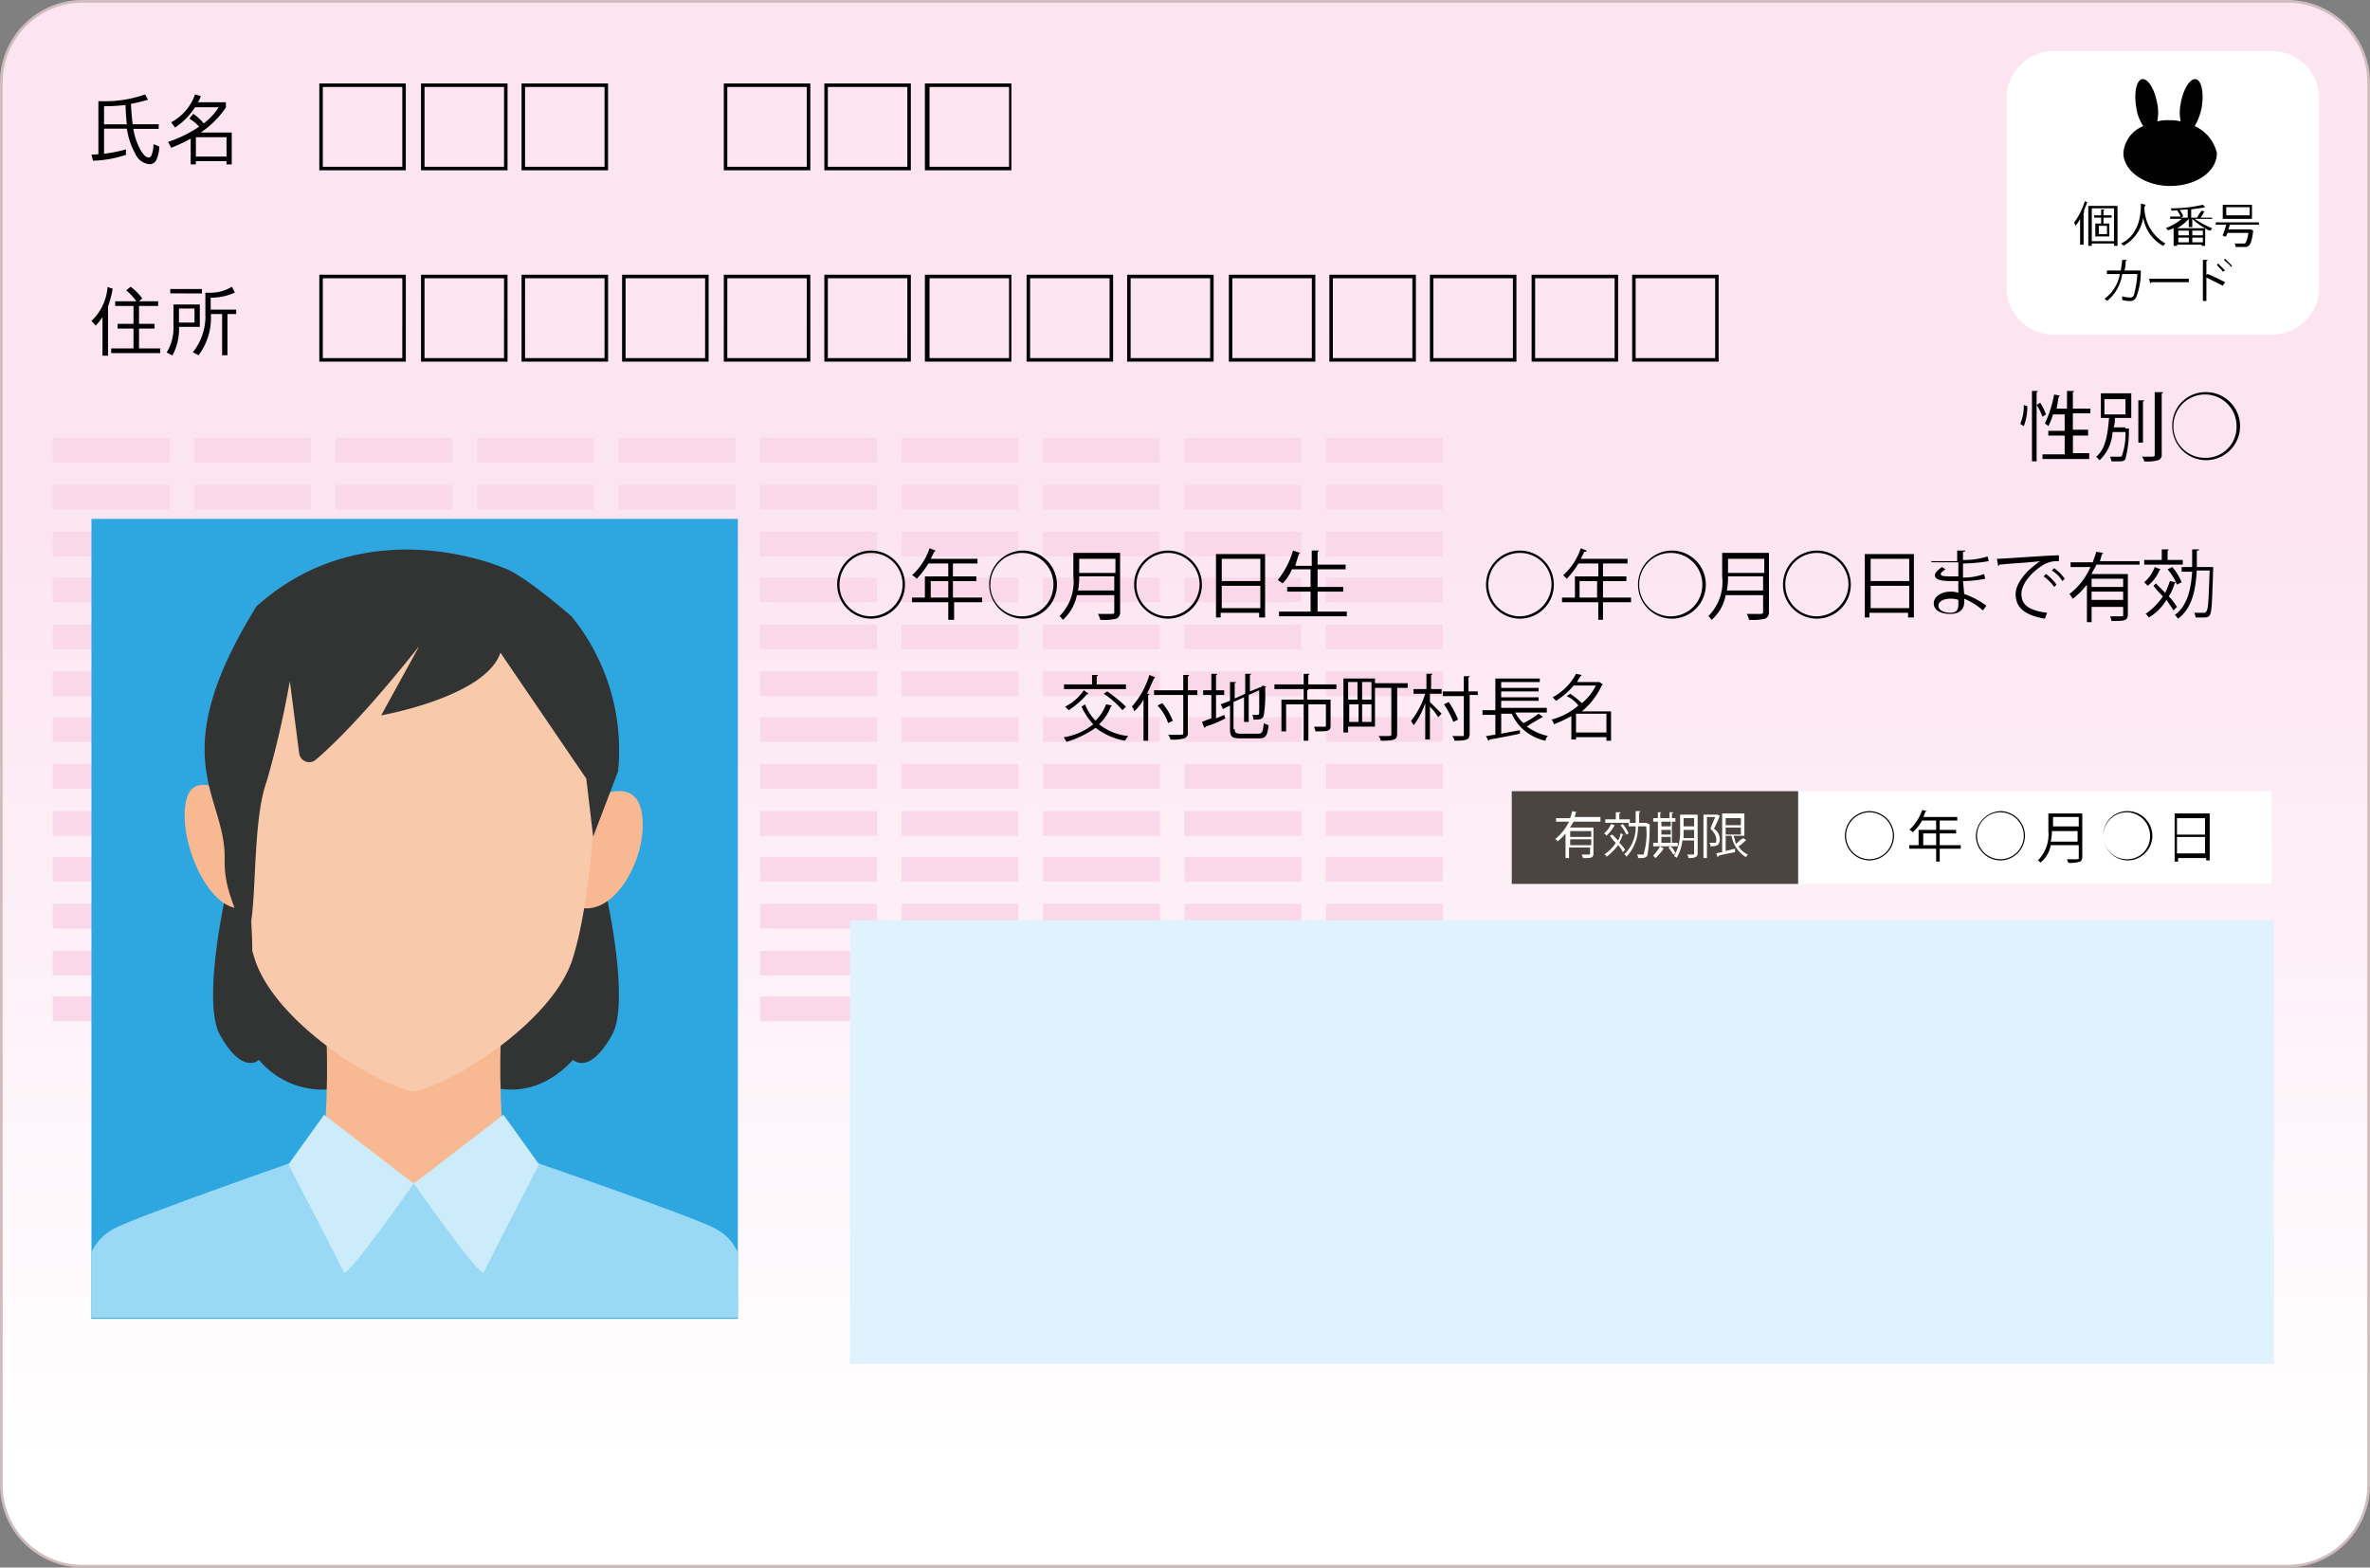 <svg xmlns="http://www.w3.org/2000/svg" xmlns:xlink="http://www.w3.org/1999/xlink" width="220.25" height="145.674" viewBox="0 0 220.25 145.674">
  <rect x="0" y="0" width="220.25" height="145.674" fill="#808080" stroke="none"/>
  <defs>
    <linearGradient id="linear-gradient" x1="0.5" y1="0.937" x2="0.5" y2="0.338" gradientUnits="objectBoundingBox">
      <stop offset="0" stop-color="#fff"/>
      <stop offset="1" stop-color="#fce5f1"/>
    </linearGradient>
    <clipPath id="clip-path">
      <rect id="frame" width="60.073" height="74.258"/>
    </clipPath>
  </defs>
  <g id="card-mynumber-front" transform="translate(0.125 0.125)">
    <path id="bg" d="M7.552,0h204.9A7.543,7.543,0,0,1,220,7.533V137.891a7.543,7.543,0,0,1-7.552,7.533H7.552A7.543,7.543,0,0,1,0,137.891V7.533A7.543,7.543,0,0,1,7.552,0Z" stroke="#d0bcbc" stroke-width="0.25" fill="url(#linear-gradient)"/>
    <path id="grid" d="M2211.2-7.922v-2.29h10.864v2.29Zm-13.146,0v-2.29h10.864v2.29Zm-13.146,0v-2.29h10.864v2.29Zm-13.146,0v-2.29h10.864v2.29Zm-13.146,0v-2.29h10.865v2.29Zm-13.146,0v-2.29h10.864v2.29Zm-13.146,0v-2.29h10.864v2.29Zm-13.146,0v-2.29h10.864v2.29Zm-13.146,0v-2.29h10.864v2.29Zm-13.146,0v-2.29h10.864v2.29ZM2211.2-12.176v-2.291h10.864v2.291Zm-13.146,0v-2.291h10.864v2.291Zm-13.146,0v-2.291h10.864v2.291Zm-13.146,0v-2.291h10.864v2.291Zm-13.146,0v-2.291h10.865v2.291Zm-13.146,0v-2.291h10.864v2.291Zm-13.146,0v-2.291h10.864v2.291Zm-13.146,0v-2.291h10.864v2.291Zm-13.146,0v-2.291h10.864v2.291Zm-13.146,0v-2.291h10.864v2.291ZM2211.2-16.539v-2.29h10.864v2.29Zm-13.146,0v-2.29h10.864v2.29Zm-13.146,0v-2.29h10.864v2.29Zm-13.146,0v-2.29h10.864v2.29Zm-13.146,0v-2.29h10.865v2.29Zm-13.146,0v-2.29h10.864v2.29Zm-13.146,0v-2.29h10.864v2.29Zm-13.146,0v-2.29h10.864v2.29Zm-13.146,0v-2.29h10.864v2.29Zm-13.146,0v-2.29h10.864v2.29ZM2211.2-20.9v-2.29h10.864v2.29Zm-13.146,0v-2.29h10.864v2.29Zm-13.146,0v-2.29h10.864v2.29Zm-13.146,0v-2.29h10.864v2.29Zm-13.146,0v-2.29h10.865v2.29Zm-13.146,0v-2.29h10.864v2.29Zm-13.146,0v-2.29h10.864v2.29Zm-13.146,0v-2.29h10.864v2.29Zm-13.146,0v-2.29h10.864v2.29Zm-13.146,0v-2.29h10.864v2.29ZM2211.2-25.156v-2.29h10.864v2.29Zm-13.146,0v-2.29h10.864v2.29Zm-13.146,0v-2.29h10.864v2.29Zm-13.146,0v-2.29h10.864v2.29Zm-13.146,0v-2.29h10.865v2.29Zm-13.146,0v-2.29h10.864v2.29Zm-13.146,0v-2.29h10.864v2.29Zm-13.146,0v-2.29h10.864v2.29Zm-13.146,0v-2.29h10.864v2.29Zm-13.146,0v-2.29h10.864v2.29ZM2211.2-29.519v-2.29h10.864v2.29Zm-13.146,0v-2.29h10.864v2.29Zm-13.146,0v-2.29h10.864v2.29Zm-13.146,0v-2.29h10.864v2.29Zm-13.146,0v-2.29h10.865v2.29Zm-13.146,0v-2.29h10.864v2.29Zm-13.146,0v-2.29h10.864v2.29Zm-13.146,0v-2.29h10.864v2.29Zm-13.146,0v-2.29h10.864v2.29Zm-13.146,0v-2.29h10.864v2.29ZM2211.2-33.882v-2.29h10.864v2.29Zm-13.146,0v-2.29h10.864v2.29Zm-13.146,0v-2.29h10.864v2.29Zm-13.146,0v-2.29h10.864v2.29Zm-13.146,0v-2.29h10.865v2.29Zm-13.146,0v-2.29h10.864v2.29Zm-13.146,0v-2.29h10.864v2.29Zm-13.146,0v-2.29h10.864v2.29Zm-13.146,0v-2.29h10.864v2.29Zm-13.146,0v-2.29h10.864v2.29ZM2211.2-38.135v-2.29h10.864v2.29Zm-13.146,0v-2.29h10.864v2.29Zm-13.146,0v-2.29h10.864v2.29Zm-13.146,0v-2.29h10.864v2.29Zm-13.146,0v-2.29h10.865v2.29Zm-13.146,0v-2.29h10.864v2.29Zm-13.146,0v-2.29h10.864v2.29Zm-13.146,0v-2.29h10.864v2.29Zm-13.146,0v-2.29h10.864v2.29Zm-13.146,0v-2.29h10.864v2.29ZM2211.2-42.5v-2.29h10.864v2.29Zm-13.146,0v-2.29h10.864v2.29Zm-13.146,0v-2.29h10.864v2.29Zm-13.146,0v-2.29h10.864v2.29Zm-13.146,0v-2.29h10.865v2.29Zm-13.146,0v-2.29h10.864v2.29Zm-13.146,0v-2.29h10.864v2.29Zm-13.146,0v-2.29h10.864v2.29Zm-13.146,0v-2.29h10.864v2.29Zm-13.146,0v-2.29h10.864v2.29ZM2211.2-46.861v-2.29h10.864v2.29Zm-13.146,0v-2.29h10.864v2.29Zm-13.146,0v-2.29h10.864v2.29Zm-13.146,0v-2.29h10.864v2.29Zm-13.146,0v-2.29h10.865v2.29Zm-13.146,0v-2.29h10.864v2.29Zm-13.146,0v-2.29h10.864v2.29Zm-13.146,0v-2.29h10.864v2.29Zm-13.146,0v-2.29h10.864v2.29Zm-13.146,0v-2.29h10.864v2.29ZM2211.2-51.115v-2.291h10.864v2.291Zm-13.146,0v-2.291h10.864v2.291Zm-13.146,0v-2.291h10.864v2.291Zm-13.146,0v-2.291h10.864v2.291Zm-13.146,0v-2.291h10.865v2.291Zm-13.146,0v-2.291h10.864v2.291Zm-13.146,0v-2.291h10.864v2.291Zm-13.146,0v-2.291h10.864v2.291Zm-13.146,0v-2.291h10.864v2.291Zm-13.146,0v-2.291h10.864v2.291ZM2211.2-55.478v-2.291h10.864v2.291Zm-13.146,0v-2.291h10.864v2.291Zm-13.146,0v-2.291h10.864v2.291Zm-13.146,0v-2.291h10.864v2.291Zm-13.146,0v-2.291h10.865v2.291Zm-13.146,0v-2.291h10.864v2.291Zm-13.146,0v-2.291h10.864v2.291Zm-13.146,0v-2.291h10.864v2.291Zm-13.146,0v-2.291h10.864v2.291Zm-13.146,0v-2.291h10.864v2.291ZM2211.2-59.841v-2.291h10.864v2.291Zm-13.146,0v-2.291h10.864v2.291Zm-13.146,0v-2.291h10.864v2.291Zm-13.146,0v-2.291h10.864v2.291Zm-13.146,0v-2.291h10.865v2.291Zm-13.146,0v-2.291h10.864v2.291Zm-13.146,0v-2.291h10.864v2.291Zm-13.146,0v-2.291h10.864v2.291Zm-13.146,0v-2.291h10.864v2.291Zm-13.146,0v-2.291h10.864v2.291Z" transform="translate(-2088.104 102.701)" fill="#fad8e9"/>
    <g id="content" transform="translate(8.373 7.63)">
      <g id="address" transform="translate(0 17.779)">
        <path id="value" d="M2064.015,37.921V29.849h8.039v8.071Zm.326-.327h7.388V30.177h-7.388Zm-9.669.327V29.849h8.039v8.071Zm.326-.327h7.387V30.177H2055Zm-9.778.327V29.849h8.04v8.071Zm.326-.327h7.388V30.177h-7.388Zm-9.669.327V29.849h8.04v8.071Zm.326-.327h7.388V30.177H2036.2Zm-9.669.327V29.849h8.04v8.071Zm.326-.327h7.388V30.177h-7.388Zm-9.778.327V29.849h8.039v8.071Zm.326-.327h7.388V30.177h-7.388Zm-9.669.327V29.849h8.039v8.071Zm.326-.327h7.387V30.177h-7.387Zm-9.778.327V29.849h8.039v8.071Zm.434-.327h7.388V30.177h-7.388Zm-9.778.327V29.849h8.039v8.071Zm.326-.327h7.388V30.177h-7.388Zm-9.669.327V29.849h8.04v8.071Zm.326-.327h7.388V30.177h-7.388Zm-9.778.327V29.849h8.04v8.071Zm.326-.327h7.388V30.177h-7.388Zm-9.669.327V29.849h8.04v8.071Zm.326-.327h7.388V30.177h-7.388Zm-9.669.327V29.849h8.039v8.071Zm.326-.327h7.388V30.177h-7.388Zm-9.778.327V29.849h8.04v8.071Zm.326-.327h7.388V30.177h-7.388Z" transform="translate(-1920.833 -29.849)"/>
        <path id="label" d="M1840.727,932.2v-3.588a5.052,5.052,0,0,1-.632.793l-.395-.436a4.846,4.846,0,0,0,1.5-3.152l.474.159a9.042,9.042,0,0,1-.434,1.645v4.58Zm5.963-.3a4.284,4.284,0,0,0,.632-2.379v-2.082h2.449v2.082h-1.935a5.133,5.133,0,0,1-.612,2.657Zm1.145-2.776h1.442v-1.308h-1.442Zm4.009,3.033v-3.826H1850.8a5.778,5.778,0,0,1-1.145,3.826l-.533-.277a5.293,5.293,0,0,0,1.165-3.549v-1.982h.533a3.847,3.847,0,0,0,1.935-.555l.277.535a5.2,5.2,0,0,1-2.251.476v1.11h2.37v.416h-.81v3.826Zm-10.308-.2v-.436h2.073v-1.844h-1.481v-.436h1.481v-1.665h-1.7v-.436h1.955a4.985,4.985,0,0,0-.928-1.011l.4-.337a4.731,4.731,0,0,1,1.086,1.09l-.3.258h1.777v.436h-1.777v1.665h1.442v.436h-1.442v1.844h1.975v.436Zm5.49-5.551V926h2.942v.416Z" transform="translate(-1839.7 -924.678)"/>
      </g>
      <g id="name" transform="translate(0)">
        <path id="value-2" data-name="value" d="M1998.287,145.782v-8.071h8.039v8.071Zm.434-.327h7.388v-7.417h-7.388Zm-9.778.327v-8.071h8.039v8.071Zm.326-.327h7.388v-7.417h-7.388Zm-9.669.327v-8.071h8.04v8.071Zm.326-.327h7.388v-7.417h-7.388Zm-19.121.327v-8.071h8.04v8.071Zm.326-.327h7.388v-7.417h-7.388Zm-9.669.327v-8.071h8.039v8.071Zm.326-.327h7.388v-7.417h-7.388Zm-9.778.327v-8.071h8.04v8.071Zm.326-.327h7.388v-7.417h-7.388Z" transform="translate(-1920.833 -137.711)"/>
        <path id="label-2" data-name="label" d="M1852.252,932.3V932h-2.845v.3h-.484v-2.391a15.222,15.222,0,0,1-1.816.851l-.283-.547a11.99,11.99,0,0,0,2.886-1.418,4.229,4.229,0,0,0-.908-.75l.363-.446a5.129,5.129,0,0,1,.969.891,5.7,5.7,0,0,0,1.392-1.5h-2.2a6.344,6.344,0,0,1-1.856,1.884l-.363-.486a4.653,4.653,0,0,0,2.22-2.593l.545.162a4.844,4.844,0,0,1-.262.567h2.583v.486a8.567,8.567,0,0,1-2.341,2.33h2.886V932.3Zm-2.845-.729h2.845v-1.8h-2.845Zm-5.651-.3a6.657,6.657,0,0,1-.726-2.067c-.02-.081-.02-.142-.04-.223h-2.119v2.33a13.475,13.475,0,0,0,2.038-.405v.506a10.7,10.7,0,0,1-3.068.547l-.141-.567c.222,0,.444-.02.646-.04v-4.923h.5a11.04,11.04,0,0,0,3.834-.628l.283.486a14.032,14.032,0,0,1-1.594.385c.04.729.1,1.378.161,1.9h2.422V929h-2.361a6.377,6.377,0,0,0,.605,1.844c.3.547.565.811.807.811.141,0,.242-.081.3-.263a2.738,2.738,0,0,0,.161-.973l.545.223a3.406,3.406,0,0,1-.262,1.216.692.692,0,0,1-.646.425A1.606,1.606,0,0,1,1843.756,931.271Zm-2.886-4.376v1.682h2.119c-.061-.507-.1-1.114-.121-1.8A16.045,16.045,0,0,1,1840.871,926.894Z" transform="translate(-1839.7 -924.778)"/>
      </g>
      <g id="gender" transform="translate(179.251 28.577)">
        <path id="value-3" data-name="value" d="M990.493-29.554h.652c.543,0,.543,0,.543-.218v-5.781h.761c0,.109,0,.109-.109.109v5.672a.5.5,0,0,1-.326.545,3.736,3.736,0,0,1-1.3.109A.827.827,0,0,0,990.493-29.554Zm-2.825.436c0-.109-.109-.327-.109-.436h.869c.109,0,.217,0,.217-.109a6.04,6.04,0,0,0,.326-2.181h-1.2a3.924,3.924,0,0,1-1.2,2.618l-.326-.327c.978-.764,1.086-2.4,1.2-3.6h-.76v-2.291h2.825v2.291h-1.521a2.718,2.718,0,0,1-.109.873h1.086v.109h.326v.109a10.453,10.453,0,0,1-.326,2.727c-.109.218-.326.218-.76.218Zm-.652-4.363h1.956V-34.9h-1.956Zm-6.736,4.363v-6.544h.543a.107.107,0,0,1-.109.109v6.435Zm13.037-3.272a3.092,3.092,0,0,1,3.151-3.163,3.159,3.159,0,0,1,3.151,3.163,3.159,3.159,0,0,1-3.151,3.163A3.159,3.159,0,0,1,993.318-32.39Zm.109,0a2.927,2.927,0,0,0,2.933,2.945,2.861,2.861,0,0,0,2.933-2.945,2.927,2.927,0,0,0-2.933-2.945A2.927,2.927,0,0,0,993.427-32.39Zm-12.168,3.054v-.436h2.064v-1.745H981.8v-.436h1.521V-33.48h-1.086a5.62,5.62,0,0,1-.435,1.091c-.109-.109-.217-.218-.326-.218a11.5,11.5,0,0,0,.869-2.727l.543.109-.109.109c-.109.327-.109.764-.217,1.091h.978v-1.636h.652a.107.107,0,0,1-.109.109v1.527h1.63v.436h-1.63v1.527H985.5v.545h-1.412v1.636H985.6v.545Zm2.825-.545h0Zm6.084-.982v-3.927h.543a.107.107,0,0,1-.109.109v3.818Zm-10.973-1.745a4.167,4.167,0,0,0,.326-1.745l.326.109a4.715,4.715,0,0,1-.326,1.854Zm1.521-1.745.326-.218a5.106,5.106,0,0,1,.543,1.091l-.326.218A5.1,5.1,0,0,0,980.716-34.353Zm9.343-.436h0Zm-9.886-.873h0Z" transform="translate(-979.195 35.662)"/>
      </g>
      <g id="misc" transform="translate(90.382 54.863)">
        <path id="value-4" data-name="value" d="M1520.489-189.248a5.633,5.633,0,0,0,2.716-1.2,6.113,6.113,0,0,1-1.086-1.636l.326-.218a4.577,4.577,0,0,0,.978,1.527,4.576,4.576,0,0,0,.978-1.527l.543.109-.109.109a4.315,4.315,0,0,1-1.086,1.636,5.125,5.125,0,0,0,2.716,1.091c-.109.109-.217.327-.326.436a6.251,6.251,0,0,1-2.716-1.2,9.009,9.009,0,0,1-2.716,1.309C1520.706-188.921,1520.489-189.139,1520.489-189.248Zm50.41.327v-.327h-2.825v.218h-.435v-2.181a10.95,10.95,0,0,1-1.629.764.828.828,0,0,0-.218-.436,6.151,6.151,0,0,0,2.5-1.309,2.961,2.961,0,0,0-1.087-.873l.326-.218a7.627,7.627,0,0,1,1.086.873,4.825,4.825,0,0,0,1.3-1.636h-2.064a6.945,6.945,0,0,1-1.63,1.418l-.326-.327a5.184,5.184,0,0,0,2.173-2.181l.543.109-.109.109a2.384,2.384,0,0,0-.326.545h2.064l.326.218-.109.109a6.761,6.761,0,0,1-1.847,2.4h2.716v2.727Zm-2.825-.763h2.825v-1.745h-2.825Zm-5.975-1.745h-.978v1.854c.543-.109,1.2-.218,1.738-.327v.327c-.978.218-2.173.436-2.825.545a.107.107,0,0,1-.109.109l-.217-.436c.217,0,.543-.109.869-.109v-1.854h-1.2v-.436h1.2V-194.7h4.128v.327h-3.585v.545h3.476v.327h-3.476v.545h3.476v.327h-3.476v.654h4.237v.436h-2.933a3.4,3.4,0,0,0,.76.982,8,8,0,0,0,1.412-.873l.435.327h-.109c-.326.218-.978.545-1.412.873a5.355,5.355,0,0,0,1.955.873.568.568,0,0,0-.217.436A4.374,4.374,0,0,1,1562.1-191.43Zm-5.541,2.072h.978c.109,0,.109,0,.109-.109v-3.6h-1.955v-.436h1.955v-1.418h.543a.107.107,0,0,1-.109.109v1.309h.869v.327h-.76v3.6c0,.545-.217.654-1.412.654A.828.828,0,0,0,1556.558-189.357Zm-6.844,0h.652c.543,0,.543,0,.543-.218v-4.254h-1.521v-.436h3.042v.436h-.978v4.254c0,.545-.217.654-1.521.654A.828.828,0,0,0,1549.714-189.357Zm-6.953.436V-192.3h-1.63v2.509h-.435v-2.945h2.064v-.982h-2.716v-.436h2.716v-.982h.543a.107.107,0,0,1-.109.109v.873h2.607v.436H1543.2a.107.107,0,0,1-.109.109v.873h2.173v2.4c0,.545-.217.545-1.412.545,0-.109-.109-.327-.109-.436h.978c.109,0,.109,0,.109-.109V-192.3h-1.63v3.381Zm-14.884,0v-3.818a4.266,4.266,0,0,1-.869,1.091.828.828,0,0,0-.217-.436,7.683,7.683,0,0,0,1.63-2.945l.543.218-.109.109c-.217.436-.435.982-.652,1.418h.217a.107.107,0,0,1-.109.109v4.254Zm26.183-.109v-3.381a7.358,7.358,0,0,1-1.086,2.072c0-.109-.217-.327-.217-.436a7.8,7.8,0,0,0,1.3-2.509h-1.086v-.436h1.2v-1.418h.543a.107.107,0,0,1-.109.109v1.309h.978v.436h-1.086v.764l1.086,1.091-.326.327a4.833,4.833,0,0,0-.76-.982v3.054Zm-23.9-.436h.76c.652,0,.652,0,.652-.218v-3.49h-2.716v-.436h2.716v-1.418h.543a.107.107,0,0,1-.109.109v1.309h.869v.436H1532v3.49a.5.5,0,0,1-.326.545,3.736,3.736,0,0,1-1.3.109A.829.829,0,0,0,1530.158-189.466Zm6.736.327c-.76,0-.978-.109-.978-.873v-2.181l-.652.327-.217-.436.869-.327v-1.745h.543a.107.107,0,0,1-.109.109v1.418l.978-.436v-1.854h.543a.107.107,0,0,1-.109.109v1.527l1.086-.436.109-.109.326.109-.109.109a12.767,12.767,0,0,1-.109,2.509c-.109.436-.326.436-.978.436a.658.658,0,0,0-.109-.436h.435c.109,0,.217,0,.217-.218v-2.072l-.978.436v2.509h-.435v-2.29l-.978.436v2.509h.109c0,.327.109.436.543.436h1.63c.435,0,.435-.218.543-.982.109.109.326.109.435.218-.109.873-.217,1.2-.869,1.2Zm9.561-.545V-194.7h2.933v4.472h-2.5v.545Zm1.738-.982h.869V-192.3h-.869Zm-1.2,0h.869V-192.3H1547Zm1.2-2.072h.869v-1.636h-.869Zm-1.3,0h.869v-1.636h-.869Zm-13.58,2.072a7.478,7.478,0,0,1,.869-.327v-2.181h-.76v-.436h.76v-1.527h.543a.107.107,0,0,1-.109.109v1.418h.76v.436h-.76v2.181l.76-.327.109.327a11.115,11.115,0,0,1-1.847.764.107.107,0,0,1-.109.109Zm-4.128-1.527.434-.218a5.4,5.4,0,0,1,.978,1.636l-.434.218A4.365,4.365,0,0,0,1529.18-192.193Zm26.617-.109.435-.218a8.11,8.11,0,0,1,.869,1.636l-.435.218A8.114,8.114,0,0,0,1555.8-192.3ZM1571.333-191.648Zm0-.109v0Zm-47.151-1.527.326-.218a13.666,13.666,0,0,1,1.738,1.418l-.326.327A8.291,8.291,0,0,0,1524.183-193.284Zm-3.585,1.2a4.655,4.655,0,0,0,1.738-1.527l.435.327s-.109.109-.109,0a7.615,7.615,0,0,1-1.738,1.527ZM1558.948-193.5Zm0-.109v0Zm-38.459-.109v-.436h2.607v-.873h.543a.107.107,0,0,1-.109.109v.764h2.716v.436Z" transform="translate(-1520.489 195.138)"/>
      </g>
      <path id="expiry" d="M1337.448-117.462v-3.49a7.39,7.39,0,0,1-1.3,1.309c-.109-.109-.217-.327-.326-.436a6.3,6.3,0,0,0,1.955-2.509h-1.847v-.436h2.064l.326-.982.652.109-.109.109c-.109.218-.109.436-.217.654h3.694v.327h-4.02c-.109.327-.326.545-.435.873h3.368v3.709c0,.654-.326.654-1.521.654,0-.109-.109-.327-.109-.436h.652c.543,0,.543,0,.543-.109v-.764h-2.933v1.418Zm.434-2.072h2.933v-.764h-2.933Zm0-1.2h2.933v-.764h-2.933Zm-32.049,2.509h.869c.652,0,.652,0,.652-.218v-1.527h-3.477a4.1,4.1,0,0,1-1.3,2.29c-.109-.109-.217-.327-.326-.327a4.513,4.513,0,0,0,1.3-3.708V-123.9h4.346v5.454a.66.66,0,0,1-.326.654,4.92,4.92,0,0,1-1.521.109A1.843,1.843,0,0,0,1305.833-118.225Zm-1.847-2.181h3.368v-1.309h-3.259A6.285,6.285,0,0,1,1303.986-120.407Zm.109-1.636h3.368v-1.309h-3.368Zm-12.059,4.363v-1.636h-3.368v-.436h1.2v-1.963h2.173v-1.2h-1.847a8,8,0,0,1-1.087,1.418l-.326-.327a5.922,5.922,0,0,0,1.63-2.509l.543.218c0,.109-.109.109-.217.109l-.326.655h4.346v.436h-2.282v1.2h2.173v.436h-2.173v1.527h2.607v.436h-2.607v1.636Zm-1.738-2.072h1.63v-1.527h-1.63Zm55.3,1.636c1.2-.873,1.521-2.4,1.63-4.036h-.978v-.436h.978v-1.636h.652c0,.109-.109.109-.217.109v1.527h1.521v.109c-.109,3.054-.109,4.036-.326,4.363-.109.218-.326.218-.761.218h-.543c0-.109-.109-.327-.109-.436h.869c.109,0,.109,0,.217-.109.217-.218.217-1.2.326-3.818h-1.2c-.109,1.854-.435,3.49-1.738,4.472C1345.813-117.9,1345.7-118.116,1345.6-118.116Zm-14.775-1.963c0-.982.978-2.182,2.281-3.054-.76.109-2.825.218-3.8.327a.107.107,0,0,1-.109.109l-.109-.654c.543,0,4.889-.327,5.758-.327v.545h-.217a2.469,2.469,0,0,0-1.2.327c-1.087.655-2.064,1.745-2.064,2.727s.652,1.527,2.39,1.745l-.217.545C1331.581-118.116,1330.82-118.88,1330.82-120.079Zm-21.62-.873a3.159,3.159,0,0,1,3.151-3.163,3.159,3.159,0,0,1,3.151,3.163,3.159,3.159,0,0,1-3.151,3.163A3.159,3.159,0,0,1,1309.2-120.952Zm.217,0a2.927,2.927,0,0,0,2.933,2.945,3,3,0,0,0,2.933-2.945,2.927,2.927,0,0,0-2.933-2.945A2.927,2.927,0,0,0,1309.418-120.952Zm-13.689,0a3.159,3.159,0,0,1,3.151-3.163,3.159,3.159,0,0,1,3.151,3.163,3.159,3.159,0,0,1-3.151,3.163A3.159,3.159,0,0,1,1295.729-120.952Zm.109,0a2.927,2.927,0,0,0,2.933,2.945,2.926,2.926,0,0,0,2.933-2.945,2.927,2.927,0,0,0-2.933-2.945A2.927,2.927,0,0,0,1295.838-120.952Zm-14.232,0a3.159,3.159,0,0,1,3.151-3.163,3.159,3.159,0,0,1,3.151,3.163,3.159,3.159,0,0,1-3.151,3.163A3.159,3.159,0,0,1,1281.605-120.952Zm.217,0a2.927,2.927,0,0,0,2.933,2.945,3,3,0,0,0,2.933-2.945,2.927,2.927,0,0,0-2.933-2.945A2.927,2.927,0,0,0,1281.823-120.952Zm39,3.054v-.436h-3.585v.436h-.435v-5.89h4.563v5.89Zm-3.477-.873h3.585v-2.072h-3.585Zm0-2.509h3.585v-2.072h-3.585Zm25.531,3.054a5.83,5.83,0,0,0,1.63-1.636,7.031,7.031,0,0,1-.869-.982l.217-.218.869.873a11.345,11.345,0,0,0,.435-1.091l.543.109-.109.109a4.04,4.04,0,0,1-.543,1.2,4.84,4.84,0,0,1,.761.982l-.326.327c-.109-.218-.435-.655-.652-.982a4.688,4.688,0,0,1-1.63,1.636C1343.1-118.007,1342.988-118.225,1342.88-118.225Zm-19.664-.982c0-.654.76-1.091,1.521-1.091a2.114,2.114,0,0,1,.761.109v-1.091h-.652c-1.2,0-1.521-.218-1.521-.545,0-.218.217-.436.652-.763l.326.218c-.326.218-.435.327-.435.436,0,.218.326.218,1.2.218h.434v-1.309H1323v-.109h2.39v-.982h.76c0,.109-.109.109-.217.109v.764a7.2,7.2,0,0,0,2.282-.327l.109.436a14.908,14.908,0,0,1-2.39.218v1.309a5.661,5.661,0,0,0,1.956-.327l.109.436a10.908,10.908,0,0,1-2.064.218l.109,1.2a7.616,7.616,0,0,1,2.064,1.091l-.326.436a6.382,6.382,0,0,0-1.738-1.091v.327c0,.655-.435,1.091-1.3,1.091S1323.215-118.552,1323.215-119.207Zm.435.218c0,.436.543.654,1.086.654s.761-.218.761-.763v-.436a2.111,2.111,0,0,0-.761-.109C1324.193-119.643,1323.65-119.425,1323.65-118.989Zm9.778-2.727.217-.218a4.191,4.191,0,0,1,.978.982l-.217.218A4.181,4.181,0,0,0,1333.428-121.715Zm9.343.545a3.322,3.322,0,0,0,.978-1.418l.543.218-.109.109a3.539,3.539,0,0,1-1.086,1.418Zm2.173-1.2.435-.218a5,5,0,0,1,.869,1.418l-.434.218A5,5,0,0,0,1344.944-122.37Zm-10.755.109.217-.218a4.181,4.181,0,0,1,.978.982l-.217.218A2.811,2.811,0,0,0,1334.188-122.261Zm8.583-.545v-.436h1.63v-.982h.652a.107.107,0,0,1-.109.109v.873h1.412v.436Zm-19.882-.327h0Z" transform="translate(-1152.003 167.526)"/>
      <path id="delivery" d="M1673.091-118.225h.869c.652,0,.652,0,.652-.218v-1.527h-3.477a4.1,4.1,0,0,1-1.3,2.29c-.109-.109-.217-.327-.326-.327a4.512,4.512,0,0,0,1.3-3.708V-123.9h4.346v5.454a.66.66,0,0,1-.326.654,4.921,4.921,0,0,1-1.521.109A1.846,1.846,0,0,0,1673.091-118.225Zm-1.847-2.181h3.368v-1.309h-3.259A6.278,6.278,0,0,1,1671.244-120.407Zm.109-1.636h3.368v-1.309h-3.368Zm-12.168,4.363v-1.636h-3.368v-.436h1.195v-1.963h2.173v-1.2h-1.847a8,8,0,0,1-1.086,1.418,1.5,1.5,0,0,0-.435-.327,5.92,5.92,0,0,0,1.629-2.509l.543.218a.107.107,0,0,1-.109.109l-.326.655h4.346v.436h-2.282v1.2h2.173v.436h-2.173v1.527h2.716v.436h-2.607v1.636Zm-1.63-2.072h1.63v-1.527h-1.63Zm18.9-1.2a3.159,3.159,0,0,1,3.151-3.163,3.159,3.159,0,0,1,3.151,3.163,3.159,3.159,0,0,1-3.151,3.163A3.159,3.159,0,0,1,1676.459-120.952Zm.217,0a2.927,2.927,0,0,0,2.933,2.945,3,3,0,0,0,2.933-2.945,2.927,2.927,0,0,0-2.933-2.945A2.927,2.927,0,0,0,1676.676-120.952Zm-13.689,0a3.159,3.159,0,0,1,3.151-3.163,3.159,3.159,0,0,1,3.151,3.163,3.159,3.159,0,0,1-3.151,3.163A3.159,3.159,0,0,1,1662.987-120.952Zm.109,0a2.927,2.927,0,0,0,2.933,2.945,2.926,2.926,0,0,0,2.933-2.945,2.927,2.927,0,0,0-2.933-2.945A2.927,2.927,0,0,0,1663.1-120.952Zm-14.232,0a3.159,3.159,0,0,1,3.151-3.163,3.159,3.159,0,0,1,3.151,3.163,3.159,3.159,0,0,1-3.151,3.163A3.159,3.159,0,0,1,1648.864-120.952Zm.217,0a2.927,2.927,0,0,0,2.933,2.945,3,3,0,0,0,2.933-2.945,2.927,2.927,0,0,0-2.933-2.945A2.927,2.927,0,0,0,1649.081-120.952Zm39,3.054v-.436H1684.5v.436h-.435v-5.89h4.563v5.89Zm-3.477-.873h3.585v-2.072h-3.585Zm0-2.509h3.585v-2.072h-3.585Zm5.323,3.272v-.436h2.933V-120.3h-2.173v-.436h2.173v-1.636h-1.738a3.926,3.926,0,0,1-.869,1.309c-.109-.109-.326-.218-.435-.327a8.022,8.022,0,0,0,1.412-2.727l.652.218-.109.109c-.109.327-.217.654-.326,1.091h1.521v-1.418h.652a.107.107,0,0,1-.109.109v1.2h2.607v.436h-2.607v1.636h2.39v.436h-2.39v1.854h2.716v.436Zm3.585-.436h0Z" transform="translate(-1579.558 167.526)"/>
      <g id="blue_area" data-name="blue area" transform="translate(70.501 77.769)">
        <rect id="bg-2" data-name="bg" width="132.326" height="41.229" fill="#dff2fd"/>
        <line id="Line_27" data-name="Line 27" x2="132.326" transform="translate(0 10.253)" fill="#dff2fd"/>
        <line id="Line_28" data-name="Line 28" x2="132.326" transform="translate(0 20.615)" fill="#dff2fd"/>
        <line id="Line_29" data-name="Line 29" x2="132.326" transform="translate(0 30.977)" fill="#dff2fd"/>
      </g>
      <g id="period" transform="translate(131.992 65.771)">
        <rect id="bg-3" data-name="bg" width="70.617" height="8.617" transform="translate(0 0)" fill="#fff"/>
        <rect id="bg-4" data-name="bg" width="26.617" height="8.617" transform="translate(0 0)" fill="#4b4440"/>
        <path id="value-5" data-name="value" d="M1099.1-267.318h.652c.435,0,.435,0,.435-.109v-1.2h-2.607a2.588,2.588,0,0,1-.978,1.636c0-.109-.217-.218-.217-.218a3.425,3.425,0,0,0,.978-2.727v-1.636h3.151v4.036c0,.218-.109.436-.217.436a2.716,2.716,0,0,1-1.086.109C1099.205-267.1,1099.1-267.209,1099.1-267.318Zm-1.521-1.636h2.5v-.982h-2.39A3.772,3.772,0,0,1,1097.576-268.954Zm.217-1.418h2.39v-.873h-2.39Zm11.3,3.272v-4.472h3.259v4.363h-.326v-.218h-2.607v.327Zm.217-.764h2.607v-1.527h-2.607Zm0-1.745h2.607v-1.527h-2.607Zm-22.38,2.509v-1.2h-2.5v-.327h.869v-1.418h1.63v-.873h-1.3a4.272,4.272,0,0,1-.869,1.091c-.109-.109-.217-.218-.326-.218a4.562,4.562,0,0,0,1.2-1.854l.435.109s-.109.109-.109,0c-.109.218-.109.327-.217.545h3.151v.327h-1.63v.873h1.521v.327h-1.521v1.091h1.955v.327h-1.955v1.2Zm-1.2-1.527h1.2v-1.091h-1.2Zm16.731-.873a2.183,2.183,0,0,0,2.173,2.181,2.116,2.116,0,0,0,2.173-2.181,2.183,2.183,0,0,0-2.173-2.181,2.183,2.183,0,0,0-2.173,2.181,2.231,2.231,0,0,1,2.281-2.29,2.3,2.3,0,0,1,2.282,2.29,2.3,2.3,0,0,1-2.282,2.29A2.3,2.3,0,0,1,1102.465-269.5Zm-11.842,0a2.375,2.375,0,0,1,2.281-2.29,2.3,2.3,0,0,1,2.281,2.29,2.3,2.3,0,0,1-2.281,2.29A2.3,2.3,0,0,1,1090.623-269.5Zm.109,0a2.184,2.184,0,0,0,2.173,2.181,2.184,2.184,0,0,0,2.173-2.181,2.184,2.184,0,0,0-2.173-2.181A2.184,2.184,0,0,0,1090.731-269.5Zm-12.276,0a2.3,2.3,0,0,1,2.281-2.29,2.3,2.3,0,0,1,2.282,2.29,2.3,2.3,0,0,1-2.282,2.29A2.3,2.3,0,0,1,1078.455-269.5Zm.109,0a2.184,2.184,0,0,0,2.173,2.181,2.184,2.184,0,0,0,2.173-2.181,2.184,2.184,0,0,0-2.173-2.181A2.184,2.184,0,0,0,1078.563-269.5ZM1089.21-268.627Zm0,0h0Zm19.773-2.945h0Z" transform="translate(-1047.492 273.644)"/>
        <path id="label-3" data-name="label" d="M1256.361-268.2v-4.036h1.3l.217.109a10.608,10.608,0,0,1-.543,1.2,1.156,1.156,0,0,1,.543.982c0,.654-.435.654-.869.654a.4.4,0,0,0-.109-.327h.543c.109,0,.109-.218.109-.327s0-.436-.543-.982c.109-.327.326-.763.434-1.091h-.76v3.818Zm-1.521-.327h.435c.217,0,.217,0,.217-.109v-1.2h-1.086a4.162,4.162,0,0,1-.543,1.636c0-.109-.217-.109-.217-.218s.109-.109.109-.218a4.291,4.291,0,0,0,.435-1.963v-1.636h1.63v3.6c0,.327-.217.436-.869.436A.4.4,0,0,0,1254.84-268.525Zm-.326-1.963v.436h.978v-.764h-.978Zm0-.655h.978v-.764h-.978Zm-2.825,2.727a6.043,6.043,0,0,0,.652-.873l.326.218a6.229,6.229,0,0,1-.76.873Zm-1.412.218a.4.4,0,0,0-.109-.327h.543c.109,0,.109,0,.109-.109a6.573,6.573,0,0,0,.217-2.509h-.76a3.96,3.96,0,0,1-1.086,2.836.234.234,0,0,0-.217-.218,3.439,3.439,0,0,0,1.086-2.618h-.652v-.327h.652v-1.091h.435a.107.107,0,0,1-.109.109v.982h.76v.109h.217v.109a16,16,0,0,1-.217,2.836.637.637,0,0,1-.543.218Zm-5.215-.327h.435c.326,0,.326,0,.326-.109v-.545h-1.955v.982h-.326v-2.29a5.029,5.029,0,0,1-.76.763.234.234,0,0,0-.217-.218,4.826,4.826,0,0,0,1.3-1.636h-1.2v-.327h1.3c.109-.218.109-.436.217-.654l.435.109h-.109c0,.109-.109.327-.109.436h2.39v.436h-2.5c-.109.218-.217.327-.326.545h2.173v2.4c0,.436-.217.436-.978.436C1245.171-268.307,1245.062-268.416,1245.062-268.525Zm-1.086-.873h1.956v-.545h-1.956Zm0-.764h1.956v-.545h-1.956Zm3.151,1.636a3.461,3.461,0,0,0,1.086-1.091,2.886,2.886,0,0,1-.543-.655l.217-.109.543.545a1.554,1.554,0,0,0,.217-.654l.326.109h-.109a5.331,5.331,0,0,1-.326.764,2.892,2.892,0,0,1,.543.654l-.217.218a2.282,2.282,0,0,0-.434-.655,5.162,5.162,0,0,1-1.086,1.091A.234.234,0,0,0,1247.126-268.525Zm11.842-1.745h-.543v1.418l.869-.218v.327c-.543.109-1.2.218-1.521.327a.107.107,0,0,1-.109.109l-.109-.327a4.671,4.671,0,0,1,.543-.109v-3.6h2.064v2.072h-.978v.109c.109.218.109.436.217.655a2.88,2.88,0,0,1,.652-.545l.326.218h-.109a2.88,2.88,0,0,1-.652.545,1.935,1.935,0,0,0,.869.764c-.109.109-.109.218-.217.218A2.9,2.9,0,0,1,1258.968-270.27Zm-.543-.109h1.412v-.654h-1.412Zm0-.873h1.412v-.655h-1.412Zm-5.323,2.072.217-.109a1.659,1.659,0,0,1,.434.654l-.217.109A3.4,3.4,0,0,0,1253.1-269.179Zm-1.412-.109v-.327h.435v-1.963h-.435v-.327h.435v-.545h.326l-.109.109v.436h.869v-.545h.326a.107.107,0,0,1-.109.109v.436h.326v.327h-.326v1.963h.543v.327Zm.761-.327h.869v-.545h-.869Zm0-.764h.869v-.436h-.869Zm0-.764h.869v-.436h-.869Zm-5.323.655a2.626,2.626,0,0,0,.652-.873l.326.109a3.835,3.835,0,0,1-.76.982C1247.344-270.379,1247.235-270.379,1247.126-270.488Zm1.521-.764.217-.109a3.826,3.826,0,0,1,.543.873l-.217.109A3.83,3.83,0,0,0,1248.647-271.252Zm-.543,0v0Zm-.869-.218v-.327h.978v-.655h.435a.107.107,0,0,1-.109.109v.545h.978v.327Z" transform="translate(-1238.544 274.415)" fill="#fff"/>
      </g>
    </g>
    <g id="photo" transform="translate(8.373 48.096)">
      <g id="photo-perso-bg" transform="translate(0 0)">
        <rect id="bg-5" data-name="bg" width="60.073" height="74.34" fill="#2ea7e0"/>
      </g>
      <g id="photo-perso">
        <g id="mask" clip-path="url(#clip-path)">
          <g id="person" transform="translate(-1.81 2.851)">
            <path id="hair-back" d="M-457.742-279.723s-1.478,1.51-3.628-2.331c-2.758-4.893,4.187-31.063,8.373-31.243,4.564-.2,9.588,16.615,9.654,22.9a13.44,13.44,0,0,0,.2,2.136,13.437,13.437,0,0,0,.2-2.136c.082-6.272,5.106-23.1,9.654-22.9,4.187.181,11.131,26.351,8.373,31.243-2.151,3.842-3.628,2.331-3.628,2.331-5.914,6.322-12.938.322-14.6-3.332-1.143,2.5-4.783,6.1-8.862,6.1A7.738,7.738,0,0,1-457.742-279.723Z" transform="translate(475.116 327.144)" fill="#323333"/>
            <path id="neck" d="M146.728,256.7l-8.964,1.33L128.8,256.7c2,6.9.1,21.146.1,21.146H146.63C146.63,277.863,144.725,263.612,146.728,256.7Z" transform="translate(-106.008 -217.356)" fill="#f8b891"/>
            <path id="torso" d="M53.24,373.327c-.969-4.055-1.445-5.615-3.382-6.731s-18.815-6.9-18.815-6.9l-9.309,2.676L12.425,359.7s-16.7,5.8-18.634,6.9c-1.937,1.116-2.413,2.676-3.382,6.731s0,18.421,0,18.421H53.24S54.208,377.382,53.24,373.327Z" transform="translate(10.022 -303.446)" fill="#99d9f6"/>
            <g id="ears" transform="translate(10.472 21.864)">
              <path id="left" d="M58.528,151.557s-4.088-3.218-4.679.378,1.872,9.145,4.531,9.719c2.676.575.624-2.249.624-2.249Z" transform="translate(-53.76 -150.232)" fill="#f8b891"/>
              <path id="right" d="M278.064,154.516s4.022-2.331,4.613,1.264-1.806,8.242-4.482,8.816-.624-2.249-.624-2.249Z" transform="translate(-240.198 -153.192)" fill="#f8b891"/>
            </g>
            <g id="collar" transform="translate(20.116 52.527)">
              <path id="left-2" data-name="left" d="M115.816,337l8.324,6.387s-6.222,8.915-6.5,8.242-5.139-10.015-5.139-10.015Z" transform="translate(-112.5 -337)" fill="#ccecfb"/>
              <path id="right-2" data-name="right" d="M191.824,337l-8.324,6.387s6.222,8.915,6.5,8.242,5.139-10.015,5.139-10.015Z" transform="translate(-171.843 -337)" fill="#ccecfb"/>
            </g>
            <path id="face" d="M96.055,31h-.164C79.719,31.739,78.8,44.594,78.8,44.594s.1,15.022,2.413,22.2c1.773,5.484,10.146,11.033,14.349,12.215a1.938,1.938,0,0,0,.328.066V79.1c.033,0,.049-.016.082-.016s.049.016.082.016v-.033c.115-.016.23-.049.328-.066,4.187-1.182,12.576-6.715,14.349-12.215,2.315-7.191,2.413-22.2,2.413-22.2S112.243,31.739,96.055,31Z" transform="translate(-64.217 -28.712)" fill="#f8c9ab"/>
            <path id="hair-front" d="M69.871,22.339c-8.816,14.251-2.807,17.518-2.955,23.51-.066,3.021,1.231,4.728,1.888,7.339,1.067,4.3.542-1.412.591-1.675.443-2.873.23-9.7,1.428-12.9a91.32,91.32,0,0,0,2.151-9.325L73.844,36a.939.939,0,0,0,1.543.591c1.609-1.363,4.7-4.367,9.621-10.573l-3.546,6.452s9.719-1.707,11.082-5.828l7.979,11.706.64,5.4,2.315-6.075a19.7,19.7,0,0,0-4.334-14.415c-4.942-4.236-6.288-4.482-6.288-4.482S80.149,13.128,69.871,22.339Z" transform="translate(-52.727 -17.062)" fill="#323333"/>
          </g>
        </g>
      </g>
    </g>
    <g id="logo" transform="translate(186.343 4.615)">
      <path id="bg-6" data-name="bg" d="M295.06,37.2a4.408,4.408,0,0,1-4.446,4.468H270.446A4.408,4.408,0,0,1,266,37.2V19.768a4.408,4.408,0,0,1,4.446-4.468h20.168a4.408,4.408,0,0,1,4.446,4.468Z" transform="translate(-266 -15.3)" fill="#fff"/>
      <path id="content-2" data-name="content" d="M2575.583,229.622V225.8h.435a.107.107,0,0,1-.109.109v1.309l.109-.109c.543.218,1.2.545,1.63.764l-.218.327-1.521-.764v2.181Zm-7.5-.109v-.327a2.439,2.439,0,0,0,.76.109c.108,0,.217,0,.326-.218a9.757,9.757,0,0,0,.326-1.963h-1.412a3.857,3.857,0,0,1-1.412,2.509c0-.109-.217-.109-.217-.218a3.619,3.619,0,0,0,1.412-2.29h-1.2v-.327h1.3c0-.327.109-.545.109-.982h.435a.107.107,0,0,1-.109.109,2.41,2.41,0,0,1-.109.873h1.521v.109a6.492,6.492,0,0,1-.435,2.4.59.59,0,0,1-.543.327A2.114,2.114,0,0,1,2568.086,229.513Zm2.5-1.963h3.694v.327H2570.8l-.109.109Zm6.3-1.309.109-.109.652.654-.218.109C2577.321,226.677,2576.995,226.459,2576.886,226.241Zm.652-.436.109-.109.652.654-.109.109C2578.081,226.241,2577.755,226.023,2577.538,225.8Zm1.086-1.2a.4.4,0,0,0-.109-.327h.978c.109-.109.217-.327.326-.982h-1.956c0,.109-.109.218-.109.327-.217,0-.217,0-.326-.109a10.256,10.256,0,0,0,.326-.982h-.978v-.218h4.02v.218h-2.716c0,.109-.109.327-.109.436h2.064l.218.109v.109c-.109.764-.218,1.2-.435,1.309-.109.109-.218.109-.543.109Zm-3.151-.109v-.109h-2.281v.109h-.326V222.86c-.217.109-.326.109-.543.218a.234.234,0,0,0-.217-.218,5.075,5.075,0,0,0,1.521-.873h-1.086v-.218h.978a2.388,2.388,0,0,0-.326-.545l.07-.035c-.2.02-.407.035-.614.035,0-.109,0-.218-.109-.218a12.378,12.378,0,0,0,3.042-.327l.217.218c-.326.109-.76.109-1.3.218v.764h.543a3.4,3.4,0,0,1,.435-.655l.326.109h-.109a2.386,2.386,0,0,1-.326.545h1.086v.109h-1.63a7.74,7.74,0,0,0,1.63.873c-.109.109-.109.218-.217.218a.823.823,0,0,1-.435-.218,4.822,4.822,0,0,1-1.2-.873v.764h-.326v-.764a4.25,4.25,0,0,1-1.086.873h2.607V224.5Zm-.869-.327h.978v-.436h-.978Zm-1.3,0h.978v-.436h-.978Zm1.3-.654h.978v-.436h-.978Zm-1.3,0h.978v-.436h-.978Zm.138-2.344c.114.2.3.4.3.6l-.217.109h.652v-.764C2573.95,221.115,2573.7,221.143,2573.439,221.17Zm-3.4.708a3.635,3.635,0,0,1-1.847,2.618c0-.109-.109-.109-.217-.218,1.847-.873,1.847-3.054,1.847-3.708l.435.109-.109.218a3.9,3.9,0,0,0,1.956,3.381l-.217.218A3.634,3.634,0,0,1,2570.042,221.878Zm-2.716,2.618v-.218h-2.064v.218h-.326v-3.709h2.716V224.5Zm-2.064-.436h2.064v-3.054h-2.064Zm-1.086-2.072a3.4,3.4,0,0,1-.435.655c0-.109-.109-.218-.109-.327a6.6,6.6,0,0,0,.978-1.963l.326.109h-.109c-.109.327-.217.545-.326.873h.109l-.109.109v2.945h-.326v-2.4Zm1.412,1.636v-1.2h.543v-.545h-.652v-.218h.652v-.545h.326l-.109.109v.436h.76v.218h-.76v.545h.543v1.2Zm.326-.218h.76v-.763h-.76ZM2575.8,222.86Zm1.629-.873v-1.309h2.716v1.309Zm.326-.327h2.173V220.9h-2.173Zm-9.561-5.781a2.919,2.919,0,0,1,1.847-2.509,4.175,4.175,0,0,1-.652-1.745c-.217-1.309,0-2.509.543-2.618s1.195.982,1.412,2.29a4.107,4.107,0,0,1,0,1.636,3.338,3.338,0,0,1,1.086-.109,3.683,3.683,0,0,1,1.086.109,4.107,4.107,0,0,1,0-1.636c.217-1.309.869-2.4,1.412-2.29s.76,1.309.543,2.618a5.328,5.328,0,0,1-.652,1.745,3.645,3.645,0,0,1,2.064,2.509c0,1.745-1.956,3.054-4.346,3.054S2568.195,217.515,2568.195,215.879Z" transform="translate(-2557.331 -206.39)"/>
    </g>
  </g>
</svg>

